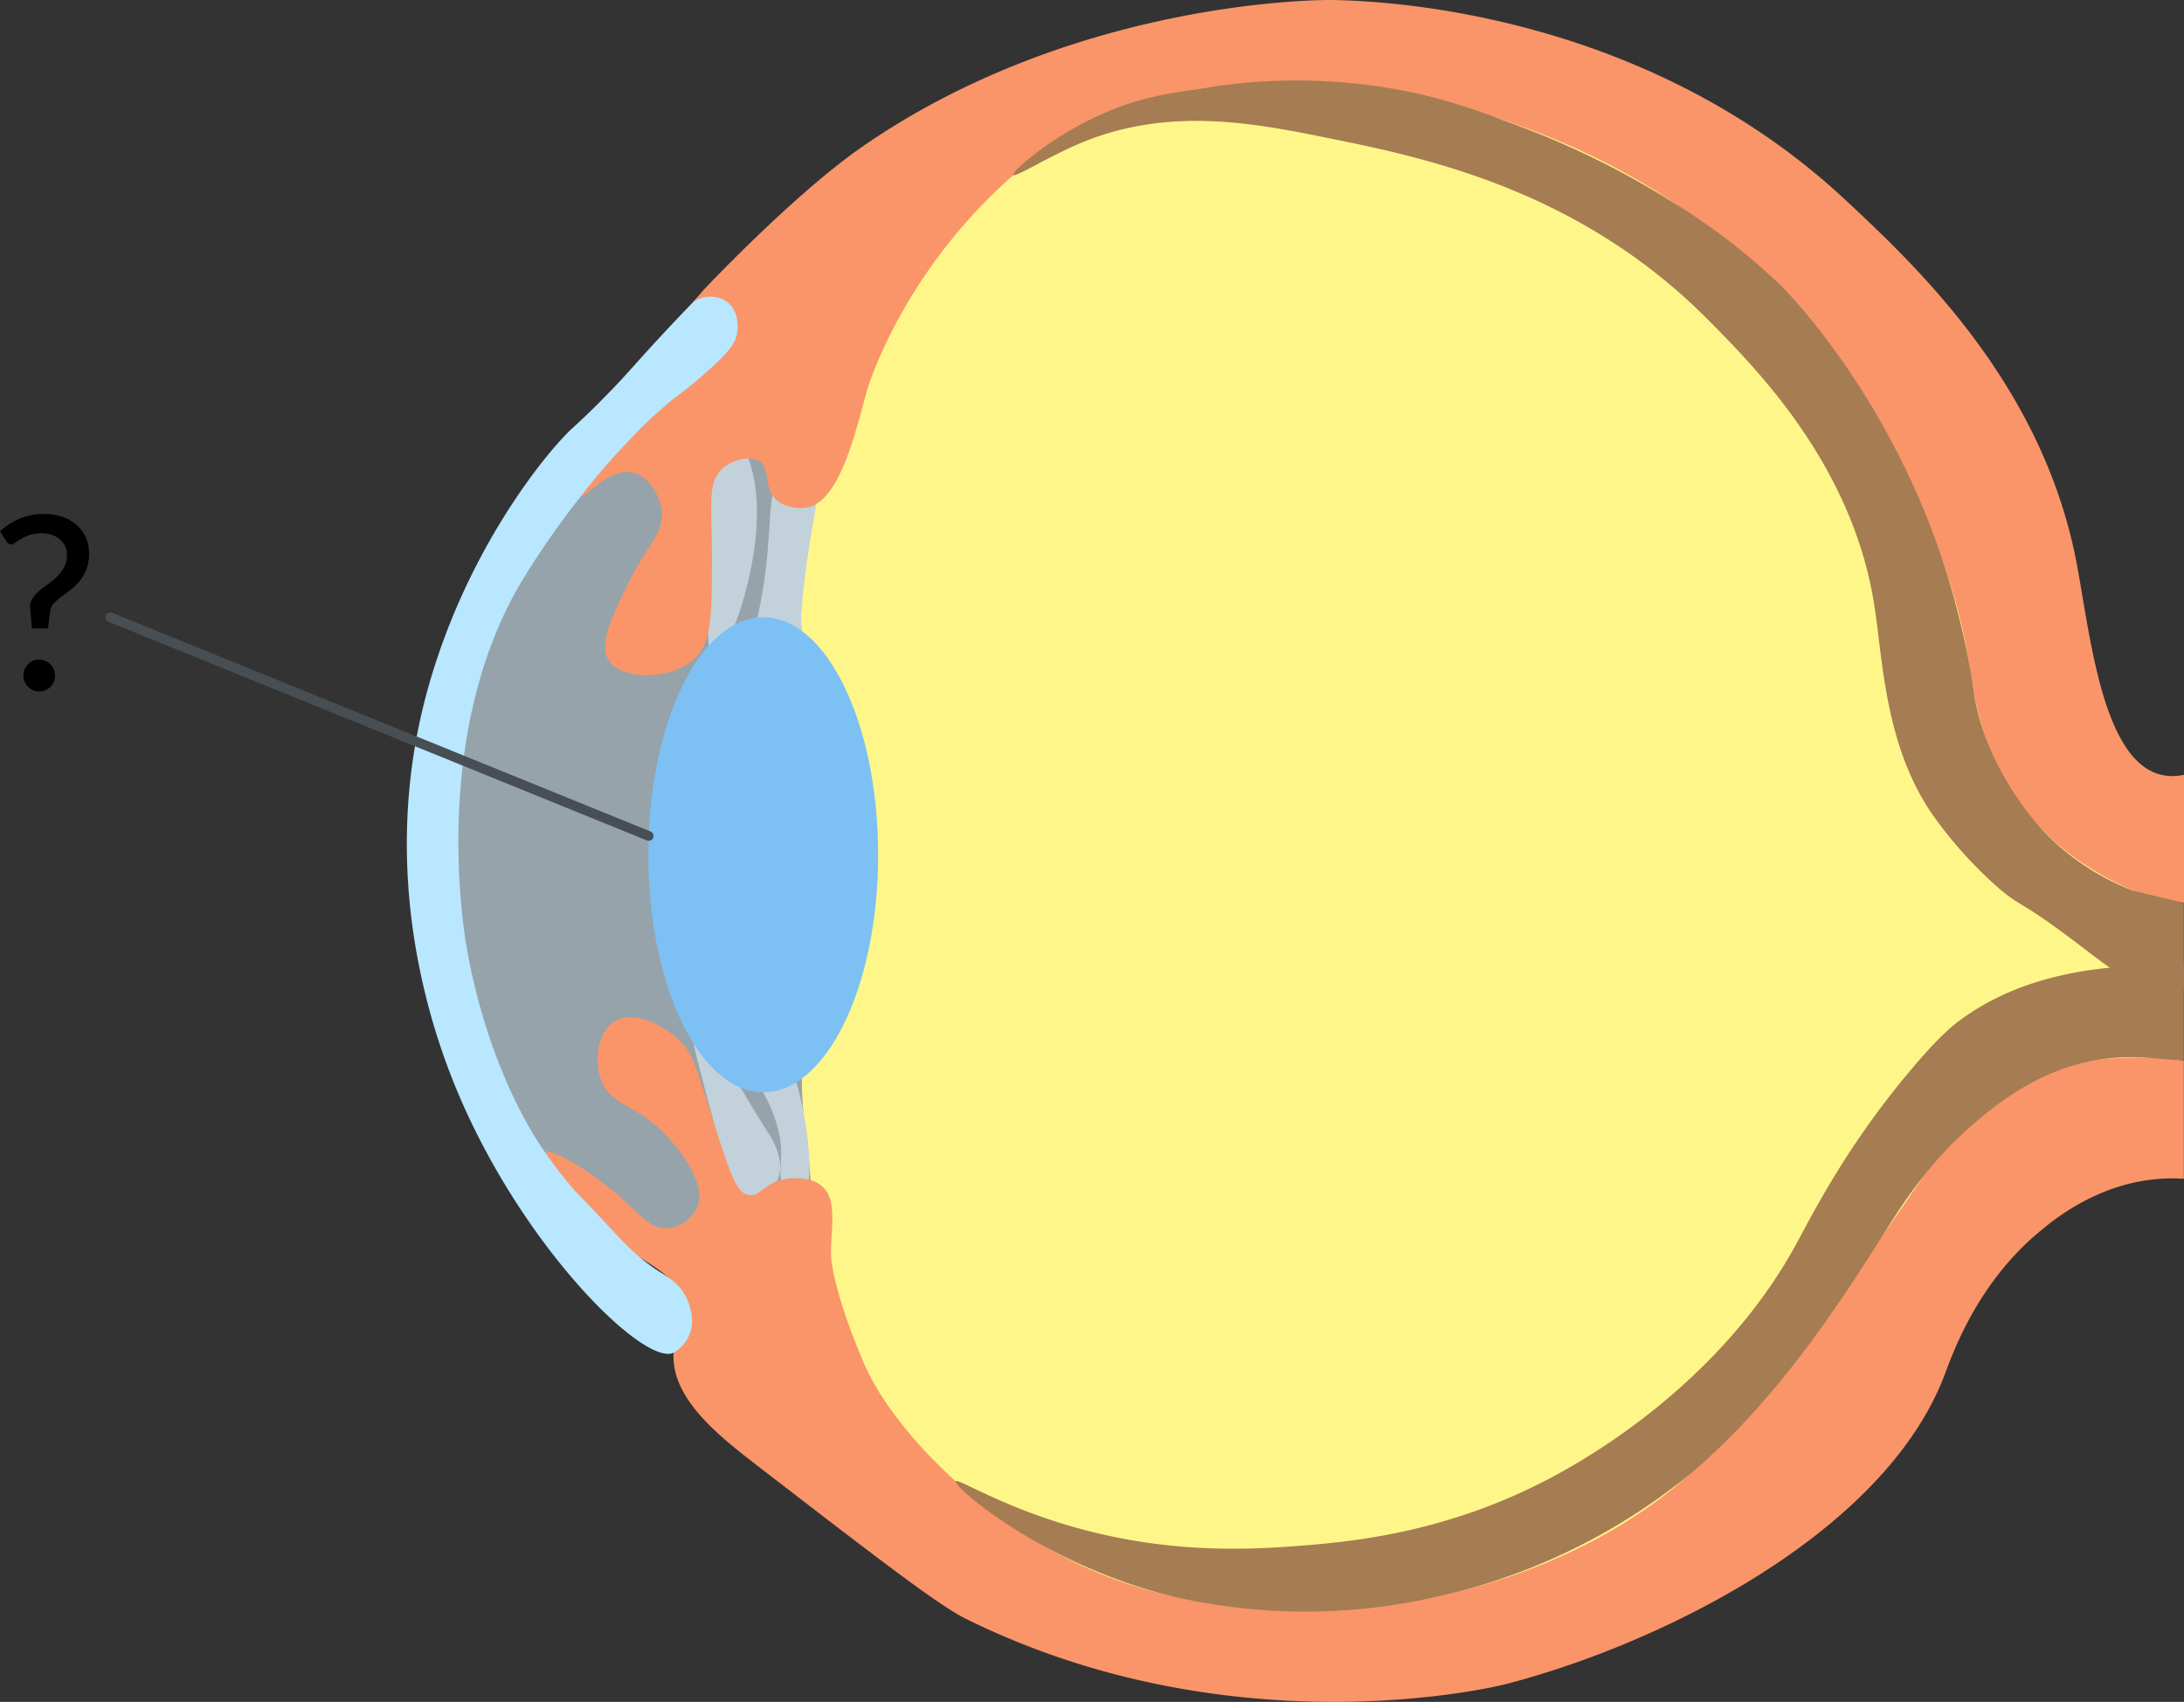 <svg xmlns="http://www.w3.org/2000/svg" viewBox="0 0 451.82 352.03"><rect x="0" y="0" width="451.82" height="352.03" fill="#333333" stroke="none"/><defs><style>.cls-1{fill:#96a3aa;}.cls-2{fill:#fff68a;}.cls-3{fill:#c3d1db;}.cls-4{fill:#f99569;}.cls-5{fill:#a67c52;}.cls-6{fill:#b8e7ff;}.cls-7{fill:#7dc1f4;}.cls-8{fill:none;stroke:#474f54;stroke-linecap:round;stroke-miterlimit:10;stroke-width:2px;}</style></defs><g id="Слой_2" data-name="Слой 2"><g id="Слой_1-2" data-name="Слой 1"><path class="cls-1" d="M151.83,84.54c-14.06,3-28.74,10.78-42.08,30.23a106.78,106.78,0,0,0-16.93,41C87,186.89,96.58,211.35,101.3,223c4.58,11.3,8.93,21.64,19.47,29.88,8.14,6.37,12.82,5.87,28.91,11.66,32.27,11.62,41.58,22.23,49.63,19.36,8.6-3,5.53-15.78,2.16-28.87C175.19,152.86,161,145.11,170.18,119.52,174.72,106.93,185,90,174,84.52,167.27,81.21,155.91,83.62,151.83,84.54Z"/><path class="cls-2" d="M446.36,173.52c2.21,8.46.17,11.33.34,37.7.1,16.62.92,17.39-.68,20.72-5.78,12-20.32,10.13-36.34,20.72-14,9.25-18.85,21.19-24.12,29.54C366.15,313,312.93,339.54,263,334.51c-56.73-5.72-106-47.29-101.89-66.57.88-4.13,4-6.27,5.78-14.94,2.26-11.11-1-16.73-1-29.85,0-10,1.85-16.36,2.86-21.52,6.83-34.83-12.18-81.83-1.82-120.82,7-26.46,27.84-50.61,51.62-61.81C266.87-3.79,334.45,23.82,369,61.52c25.58,27.94,28.05,56,59.1,85.17C433.27,151.62,442.77,159.81,446.36,173.52Z"/><path class="cls-3" d="M146.88,96.91c.52-1.53,2.33-6.76,4.58-6.59s3.56,5.13,4,6.51c4.53,15.91-5.79,41.51-8.3,40.35-.4-.18-.43-1-.78-8.07C145.25,107.37,144.89,102.62,146.88,96.91Z"/><path class="cls-3" d="M155,247.22a6.5,6.5,0,0,0,5.71-2.91,5.11,5.11,0,0,0,.55-1.47c.8-3.73-1.85-7.78-2.19-8.3-8.07-12.37-13.64-25-15.84-24-1.21.57.62,7.4,4.3,21.06C150.37,242.34,152.12,246.87,155,247.22Z"/><path class="cls-3" d="M162.55,245.8c-2.24-2.42-.19-5.31-1.31-11.1a30.53,30.53,0,0,0-2.83-7.73c-2-3.88-3.52-5.18-3.06-7.21s2.46-3.73,4.08-3.62c4.48.29,7,13.42,7.7,19.92.28,2.71,1,10.19-1.36,11.09C164.71,247.55,163.31,246.62,162.55,245.8Z"/><path class="cls-3" d="M161.37,99.83c1.5-.6,2.83,1.54,5.1.62,2.09-.84,2.61-3.3,3.1-3.09,1.12.49-2.63,13.5-3.81,29.7-.22,3,1.13,6.13-.36,8.19-1.87,2.58-6.68,2.67-8.66,0s.32-6.29,1.67-17.4C159.65,107.67,158.9,100.81,161.37,99.83Z"/><g id="Слой_2-2" data-name="Слой 2-2"><path class="cls-4" d="M451.79,219.37v24.46a34.23,34.23,0,0,0-4.75,0c-13.11.85-22.35,8.56-25.82,11.54-12.55,10.78-17.39,25-19,29.21-12.68,33-59.5,55.81-91,63.85,0,0-55.39,14.12-111.4-13.58-5.72-2.83-18.3-12.53-43.47-31.93-7.76-6-17.56-13.73-17-23.09.27-4.44,2.73-7.08,1.36-11.55-1.53-5-5.92-6.15-12.23-10.87-10.22-7.64-16.65-17.88-15.62-19,.87-1,8.34,3.17,14.26,8.15,5.17,4.35,7.16,7.67,10.87,7.48A7.45,7.45,0,0,0,144.1,250c2.56-5.57-4.78-13.5-6.11-14.94-6.42-6.94-11.48-6.1-13.59-11.55-1.62-4.19-.71-10.09,2.72-12.23,4-2.49,10.25.81,13.59,4.08,2.55,2.5,3.11,4.73,6.79,16.3s5,15.3,7.47,15.62c2.27.3,3.07-2.63,7.47-3.39.5-.09,4.82-.79,7.47,1.36,3.39,2.73,2,8.45,2,14.26,0,0,0,6.51,6.79,22.41,5.83,13.68,24.09,32.35,45.51,42.12,42.43,19.33,104.54,7,133.13-27.17,27.34-32.71,41.44-55,41.44-55,3.19-5,9.43-15.28,21.06-19.7,8.1-3.08,18.88-3.36,20.37-3.4A74.75,74.75,0,0,1,451.79,219.37Z"/><path class="cls-4" d="M444.77,185.62c-7.79-2.91-18.34-8.25-26.26-18.57-8.84-11.5-10.13-23.64-11.32-30.79-5.38-32.23-24.31-57-32.61-67.92-32.81-43-87-49.41-91-49.82-15.42-1.59-45.1-4.64-68.37,13.14-27.73,21.18-35.78,48.9-35.78,48.9-2.19,7.56-5.52,23.5-12.68,24.45-1.14.16-4.35.19-6.34-1.81-2.51-2.51-1-6.11-3.17-7.7-1.89-1.35-5.55-.52-7.69,1.36-3.28,2.88-2.29,7.53-2.27,17.66,0,12,0,18-3.17,21.29-4.81,5-15.31,5-18.11.9-2.23-3.25.52-9,3.62-15.39,4.23-8.79,7.92-11,7.25-15.85-.47-3.35-2.84-7-5.89-7.7-4.88-1.16-10,5.41-10.64,4.75s3.81-5.65,5-7.12a70.48,70.48,0,0,1,5.88-6.46c8.54-8.5,11.8-10.19,16.3-16.3s3.71-7.67,3.39-8.15c-1.37-2.13-7.37-1.07-7.47-2,0-.17.16-.23,1.83-2.19l.1-.11c.57-.67,18.9-20,32.71-29.63C222.89-.64,275.22,0,275.22,0c8.89.11,64,1.59,106.64,41.43,14.27,13.34,40.22,37.57,47.54,74,2.87,14.28,5.16,41.8,17.67,44.83a10.58,10.58,0,0,0,4.75,0v26.49Z"/></g><path class="cls-5" d="M451.79,186.77v17.85a23.75,23.75,0,0,1-4.3,0c-7.43-.68-11.6-5-20.83-11.78s-8.52-5.15-13.36-9.28a88.25,88.25,0,0,1-13.59-15.17c-9.89-14.43-10.19-32.2-12-43.47-4.58-28.62-24.1-48.42-34-58.42-27-27.44-59.39-34-79.24-38-15.28-3.11-32.93-6.46-51,1.13-6.71,2.83-13.48,7.17-13.87,6.55s8-8.14,19.08-12.89c7.27-3.13,13.07-4,20.46-5.08a117.63,117.63,0,0,1,44.52,1.23,130.83,130.83,0,0,1,17.42,5.48,173.61,173.61,0,0,1,34.39,16.54A132.87,132.87,0,0,1,368.2,58.84s23.45,22.7,35.08,61.49c2,6.67,3.43,13.53,3.43,13.53,1.13,5.4,1.42,8.18,1.84,10.55,2.79,15.66,13.72,27,14.6,27.93a51.1,51.1,0,0,0,18.16,11.91Z"/><path class="cls-5" d="M451.79,219.37V199.68a78.08,78.08,0,0,0-8.38,0c-7.48.39-24.57,1.15-38.49,11.77-1.25,1-4,3.16-9.73,10-13.48,16-20.48,30.23-23.78,36.23-15.87,28.82-43.57,44.14-48.9,47.09-22.59,12.49-43.53,14.17-53.89,15-9.62.71-26.71,1.84-47.09-4.08-14.72-4.27-23.43-10-23.8-9.28-.58,1.07,18.2,17.43,45.58,24a122.38,122.38,0,0,0,52.82.13,125.78,125.78,0,0,0,53.6-25.71c17.17-14.47,29.88-34,36-43.41,6.62-10.17,11.26-19,22.15-28.6,10.62-9.37,19.45-12.65,26.93-13.72a43.43,43.43,0,0,1,10-.26Z"/><path class="cls-6" d="M143.41,62.47c-3.31,3.42-5.94,6.24-7.7,8.15-4.71,5.12-6.27,7.07-10,10.87-3.87,4-6.86,6.68-7.47,7.24-4.59,4.25-21.71,24.42-29.89,54.34-10.48,38.35,1.42,71.18,6.34,82.87,13.58,32.28,38.62,56.69,44.61,53.89a7.78,7.78,0,0,0,3.17-3.4c1.75-3.73-.37-7.84-.63-8.32-1.48-2.77-3.77-4-5.71-5.26-6.22-4-9.54-8.86-17-16.31a94.09,94.09,0,0,1-6.34-8.15c-6.13-8.7-13.06-23.91-16.31-42.79-.73-4.27-7.09-44.1,11.33-75.17a173.68,173.68,0,0,1,12.45-17.89h0a125.21,125.21,0,0,1,9.34-10.86,88,88,0,0,1,9.51-9,98.15,98.15,0,0,0,9.34-7.82c2.67-2.61,3.78-4.08,4.07-6.11.08-.54.59-4.55-2.38-6.51A6.26,6.26,0,0,0,143.41,62.47Z"/><ellipse class="cls-7" cx="157.9" cy="176.81" rx="23.77" ry="49.13"/><line class="cls-8" x1="134.21" y1="172.92" x2="22.81" y2="127.68"/><path d="M0,109.91a16.38,16.38,0,0,1,1.75-1.38,13.67,13.67,0,0,1,2.07-1.15,12.9,12.9,0,0,1,2.44-.78,12.77,12.77,0,0,1,2.84-.29,11.78,11.78,0,0,1,3.74.57,8.92,8.92,0,0,1,2.95,1.65,7.77,7.77,0,0,1,1.94,2.59,8.09,8.09,0,0,1,.69,3.39,8.65,8.65,0,0,1-.56,3.29,8.89,8.89,0,0,1-1.41,2.41A11.61,11.61,0,0,1,14.59,122c-.68.5-1.31,1-1.9,1.43a14.07,14.07,0,0,0-1.53,1.34,2.71,2.71,0,0,0-.76,1.49L9.92,130H6.6l-.35-4.12a3.09,3.09,0,0,1,.4-2A6.93,6.93,0,0,1,8,122.32a19.51,19.51,0,0,1,1.87-1.44,12.85,12.85,0,0,0,1.89-1.56,8.1,8.1,0,0,0,1.48-1.95,5.27,5.27,0,0,0,.6-2.59,4.15,4.15,0,0,0-.4-1.85,4.21,4.21,0,0,0-1.1-1.41,5.06,5.06,0,0,0-1.65-.9,6.39,6.39,0,0,0-2-.31,7.81,7.81,0,0,0-2.54.36,9.46,9.46,0,0,0-1.79.79,9.44,9.44,0,0,0-1.21.79,1.46,1.46,0,0,1-.81.36,1.1,1.1,0,0,1-1-.63Zm4.85,29.77a3.2,3.2,0,0,1,.25-1.27,3.42,3.42,0,0,1,.69-1,3.11,3.11,0,0,1,1-.71,3.2,3.2,0,0,1,1.31-.27,3.08,3.08,0,0,1,1.27.27,3.34,3.34,0,0,1,1.76,1.76,3,3,0,0,1,.26,1.27,3.11,3.11,0,0,1-.26,1.3,3.3,3.3,0,0,1-.71,1.05,3.12,3.12,0,0,1-1,.7,3.23,3.23,0,0,1-1.27.25,3.36,3.36,0,0,1-1.31-.25,2.94,2.94,0,0,1-1-.7A3.42,3.42,0,0,1,5.1,141,3.27,3.27,0,0,1,4.85,139.68Z"/></g></g></svg>